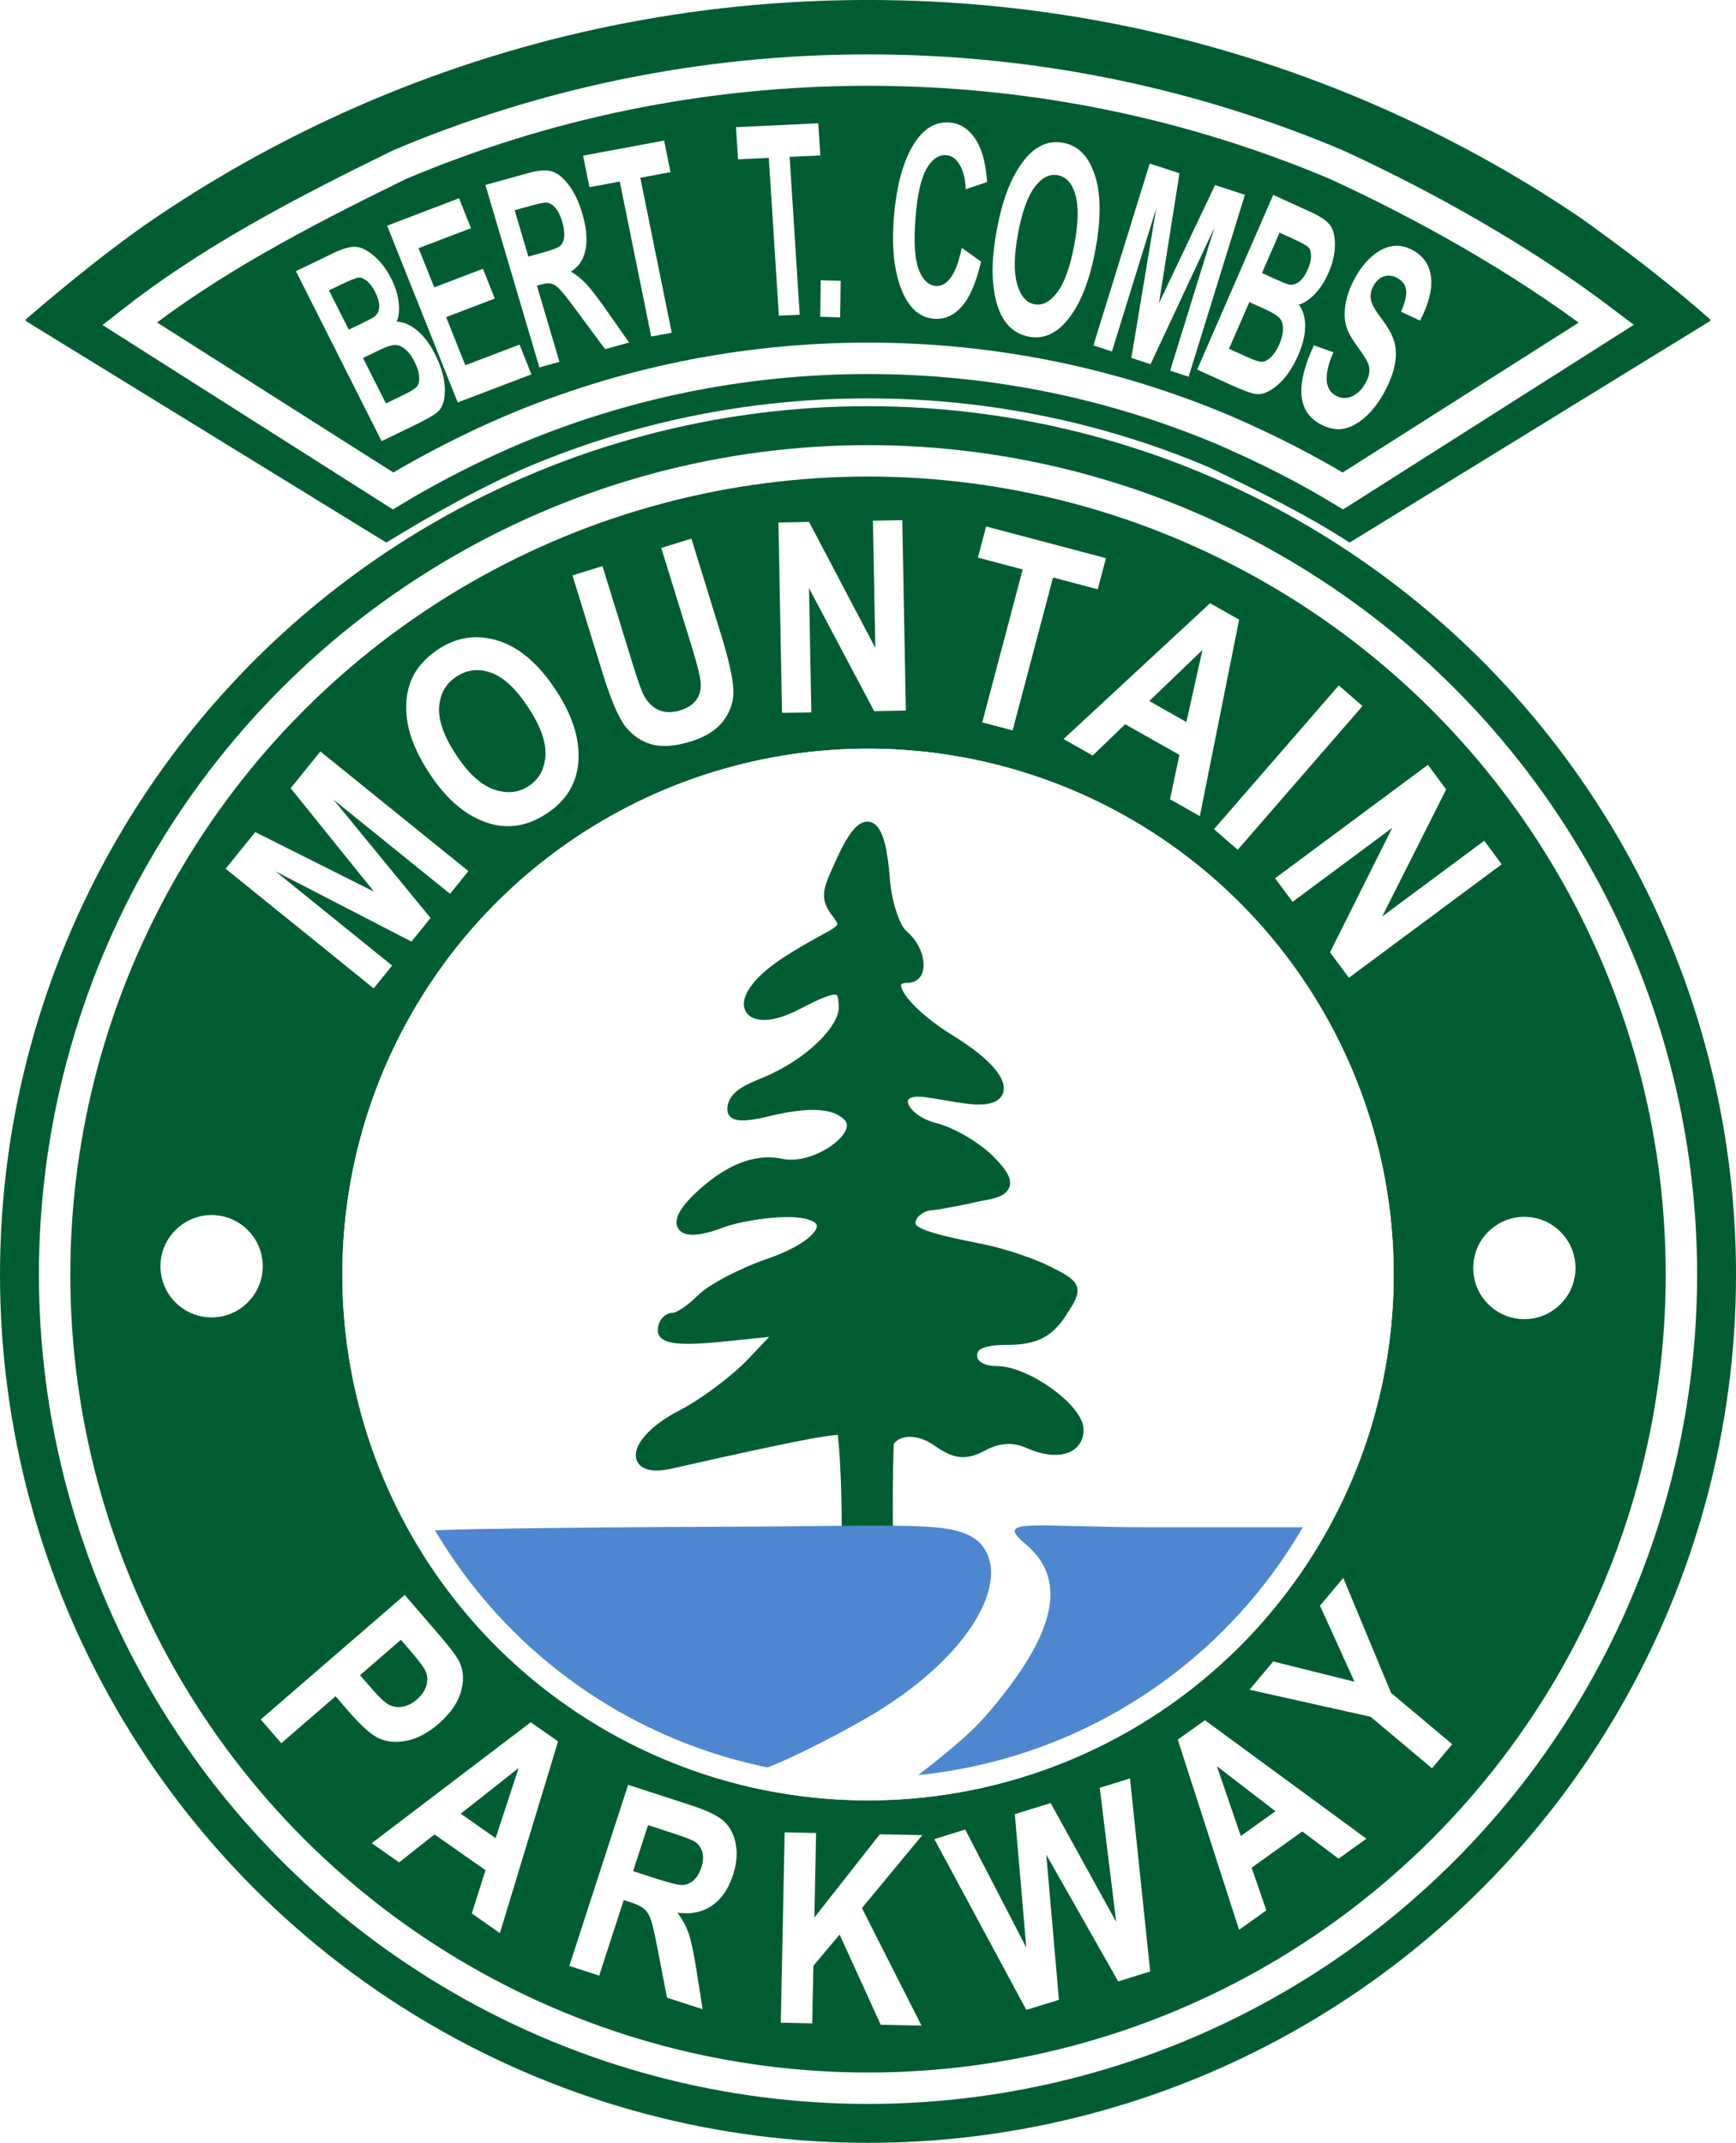 <?xml version="1.0" encoding="UTF-8" standalone="no"?>
<svg
   xmlns:dc="http://purl.org/dc/elements/1.1/"
   xmlns:cc="http://creativecommons.org/ns#"
   xmlns:rdf="http://www.w3.org/1999/02/22-rdf-syntax-ns#"
   xmlns:svg="http://www.w3.org/2000/svg"
   xmlns="http://www.w3.org/2000/svg"
   xmlns:sodipodi="http://sodipodi.sourceforge.net/DTD/sodipodi-0.dtd"
   xmlns:inkscape="http://www.inkscape.org/namespaces/inkscape"
   sodipodi:docname="Testas 2.svg"
   inkscape:version="1.0 (4035a4fb49, 2020-05-01)"
   id="svg8"
   version="1.1"
   viewBox="0 0 69.101 85.265"
   height="85.265mm"
   width="69.101mm">
  <defs
     id="defs2" />
  <sodipodi:namedview
     inkscape:window-maximized="1"
     inkscape:window-y="-8"
     inkscape:window-x="-8"
     inkscape:window-height="706"
     inkscape:window-width="1366"
     showgrid="false"
     inkscape:document-rotation="0"
     inkscape:current-layer="layer1"
     inkscape:document-units="mm"
     inkscape:cy="323.22979"
     inkscape:cx="326.72885"
     inkscape:zoom="0.5"
     inkscape:pageshadow="2"
     inkscape:pageopacity="0.0"
     borderopacity="1.0"
     bordercolor="#666666"
     pagecolor="#ffffff"
     id="base" />
  <g
     id="layer1"
     inkscape:groupmode="layer"
     inkscape:label="Layer 1"
     transform="translate(-19.386,-29.443)">
    <rect
       style="fill:#ffffff;fill-rule:evenodd;stroke-width:0.265"
       id="rect108"
       width="178.041"
       height="216.429"
       x="-42.371"
       y="0.109" />
    <g
       id="g6" />
    <g
       transform="translate(-222.09,-335.437)"
       id="g1708">
      <path
         sodipodi:nodetypes="csssccccscccc"
         d="m 247.699,373.582 c 2.695,-1.821 5.575,-3.389 8.606,-4.671 6.061,-2.564 12.726,-3.982 19.721,-3.982 6.995,0 13.66,1.418 19.721,3.982 3.031,1.282 5.911,2.85 8.606,4.671 1.956,1.4 3.579,2.647 5.154,4.037 l -14.311,8.792 c -1.642,-1.071 -3.551,-2.01 -5.581,-2.986 -4.177,-1.767 -8.769,-2.744 -13.59,-2.744 -4.82,0 -9.413,0.977 -13.59,2.744 -1.773,0.767 -3.773,1.87 -5.581,2.986 l -14.311,-8.792 c 1.692,-1.454 3.452,-2.876 5.154,-4.037 z"
         style="fill:#005d32;fill-opacity:1;stroke:#005d32;stroke-width:0.1;stroke-linejoin:round;stroke-miterlimit:4;stroke-dasharray:none;stroke-opacity:1"
         id="circle549" />
      <circle
         style="fill:#005d32;fill-opacity:1;stroke:#005d32;stroke-width:1.5;stroke-opacity:1"
         id="circle477"
         cx="276.027"
         cy="415.594"
         r="33.801" />
      <circle
         style="fill:none;fill-opacity:1;stroke:#ffffff;stroke-width:1.25;stroke-miterlimit:4;stroke-dasharray:none;stroke-opacity:1"
         id="circle479"
         cx="276.027"
         cy="415.594"
         r="32.377" />
      <path
         sodipodi:nodetypes="ccscc"
         d="m 293.785,425.783 c -0.911,1.571 -2.136,3.13 -3.284,4.285 -3.704,3.704 -8.822,5.996 -14.475,5.996 -5.653,0 -10.77,-2.291 -14.475,-5.996 -1.352,-1.404 -2.386,-2.753 -3.284,-4.285 z"
         style="fill:#4e87cf;fill-opacity:1;stroke:none;stroke-width:0.908;stroke-opacity:1"
         id="circle481" />
      <circle
         r="20.47"
         cy="415.594"
         cx="276.027"
         id="path475"
         style="fill:#ffffff;fill-opacity:1;stroke:#ffffff;stroke-width:0.908;stroke-opacity:1" />
      <path
         style="fill:#005d32;fill-opacity:1;stroke:#005d32;stroke-width:0.424;stroke-opacity:1"
         d="m 275.014,421.791 c -0.138,-0.138 -1.991,0.219 -6.824,1.314 -1.792,0.406 -1.498,-0.925 0.424,-1.913 0.874,-0.449 2.138,-1.395 2.809,-2.102 l 1.22,-1.285 -2.386,0.246 c -1.647,0.17 -2.386,0.097 -2.386,-0.237 0,-0.266 0.177,-0.483 0.393,-0.483 0.216,0 0.722,-0.334 1.123,-0.741 0.401,-0.408 1.606,-1.044 2.678,-1.413 2.473,-0.853 2.908,-2.082 0.737,-2.082 -0.817,0 -2.002,0.196 -2.632,0.436 -1.747,0.664 -2.163,0.047 -0.514,-1.335 1.104,-0.925 2.09,-1.179 2.909,-0.999 1.372,0.301 3.416,-1.153 2.678,-1.905 -0.532,-0.542 -1.559,-0.604 -3.241,-0.194 -0.755,0.184 -1.363,0.246 -1.363,-0.066 0,-0.596 0.723,-0.837 1.363,-1.11 1.675,-0.712 3.072,-2.053 3.072,-2.95 0,-0.939 -0.274,-0.957 -1.873,-0.123 -1.803,0.94 -2.654,0.116 -1.069,-1.218 0.725,-0.61 2.039,-1.292 2.435,-1.516 0.551,-0.311 0.558,-0.483 0.221,-0.909 -0.514,-0.65 -0.314,-0.96 0.188,-2.073 1.011,-2.239 1.546,-1.48 1.709,0.722 0.071,0.954 0.404,1.963 0.741,2.243 0.7,0.581 0.823,1.676 0.189,1.676 -1.116,0 -0.203,1.334 1.725,2.52 2.204,1.356 2.514,2.509 0.708,2.301 -0.559,-0.065 -1.331,-0.226 -1.797,-0.278 -1.367,-0.153 -0.988,1.086 0.447,1.458 0.712,0.184 1.722,0.791 2.244,1.347 0.775,0.805 0.756,1.163 -0.447,1.335 -0.768,0.178 -1.667,0.347 -1.996,0.375 -0.329,0.028 -0.674,0.273 -0.765,0.545 -0.171,0.51 0.312,0.717 2.847,1.22 0.816,0.162 2.008,0.563 2.65,0.891 1.127,0.576 1.143,0.632 0.481,1.644 -0.506,0.772 -1.062,1.047 -2.12,1.047 -0.992,0 -1.434,0.196 -1.434,0.635 0,0.386 0.394,0.635 1.002,0.635 1.161,0 3.235,1.491 3.235,2.326 0,0.779 -0.876,1.017 -1.959,0.532 -0.601,-0.269 -1.201,-0.242 -1.808,0.083 -0.719,0.385 -1.103,0.35 -1.842,-0.168 -0.807,-0.565 -1.642,-0.464 -1.944,0.043 -0.062,1.514 -0.034,3.886 -0.034,3.886 l -1.615,-0.026 c 0,0 0.028,-2.699 -0.178,-4.336 z"
         id="path486-8"
         sodipodi:nodetypes="cssscssssssssssssssssssssssssssccssssssssssssccccc" />
      <path
         style="fill:#4e87cf;fill-opacity:1;stroke-width:0.424"
         d="m 265.629,433.402 c -1.059,-0.608 -2.606,-1.857 -3.599,-2.541 -1.745,-1.2 -4.051,-4.755 -3.757,-5.049 0.079,-0.079 5.748,-0.159 11.304,-0.178 8.367,-0.028 9.812,-0.257 10.858,0.591 1.424,1.424 -0.309,4.633 -4.516,7.046 -1.285,0.737 -4.031,2.179 -4.955,2.236 -0.924,0.057 -3.995,-1.337 -5.335,-2.106 z m 15.018,-0.174 c 3.095,-3.537 3.225,-5.582 1.649,-6.911 -1.267,-1.068 0.218,-0.666 5.086,-0.666 h 6.413 l -0.879,1.763 c -1.802,3.615 -7.599,7.654 -11.141,8.113 l -4.559,0.59 c 0,0 2.445,-1.764 3.43,-2.889 z"
         id="path494-5"
         sodipodi:nodetypes="sssscsssssscsscs" />
      <path
         sodipodi:nodetypes="csccccscccc"
         d="m 294.681,371.435 c -5.734,-2.425 -12.038,-3.766 -18.655,-3.766 -6.617,0 -12.921,1.341 -18.655,3.766 -4.067,1.989 -7.568,3.836 -10.735,6.323 l 10.487,6.658 c 1.521,-0.922 3.216,-1.776 4.713,-2.413 4.362,-1.845 9.157,-2.865 14.19,-2.865 5.034,0 9.829,1.02 14.19,2.865 1.727,0.751 3.231,1.514 4.713,2.413 l 10.487,-6.658 c -3.471,-2.645 -7.413,-4.796 -10.735,-6.323 z"
         style="fill:none;fill-opacity:1;stroke:#ffffff;stroke-width:1.25;stroke-linejoin:miter;stroke-miterlimit:4;stroke-dasharray:none;stroke-opacity:1"
         id="circle1382" />
      <g
         inkscape:transform-center-y="26.056015"
         inkscape:transform-center-x="0.53291472"
         style="font-style:normal;font-variant:normal;font-weight:bold;font-stretch:condensed;font-size:10.583px;line-height:1.25;font-family:'Arial Narrow';-inkscape-font-specification:'Arial Narrow, Bold Condensed';font-variant-ligatures:normal;font-variant-caps:normal;font-variant-numeric:normal;font-variant-east-asian:normal;fill:#ffffff;fill-opacity:1;stroke:none;stroke-width:0.265"
         id="text1391"
         transform="rotate(1.172)">
        <path
           id="path1567"
           style="font-style:normal;font-variant:normal;font-weight:bold;font-stretch:condensed;font-size:10.583px;font-family:'Arial Narrow';-inkscape-font-specification:'Arial Narrow, Bold Condensed';font-variant-ligatures:normal;font-variant-caps:normal;font-variant-numeric:normal;font-variant-east-asian:normal;fill:#ffffff;stroke-width:0.265"
           d="m 281.607,439.696 v -7.576 h 1.251 v 3.364 l 2.537,-3.364 h 1.69 l -2.341,2.951 2.465,4.625 h -1.623 l -1.71,-3.555 -1.018,1.266 v 2.289 z" />
      </g>
      <g
         inkscape:transform-center-y="17.043306"
         inkscape:transform-center-x="19.716118"
         style="font-style:normal;font-variant:normal;font-weight:bold;font-stretch:condensed;font-size:10.583px;line-height:1.25;font-family:'Arial Narrow';-inkscape-font-specification:'Arial Narrow, Bold Condensed';font-variant-ligatures:normal;font-variant-caps:normal;font-variant-numeric:normal;font-variant-east-asian:normal;fill:#ffffff;fill-opacity:1;stroke:none;stroke-width:0.265"
         id="text1423"
         transform="rotate(49.159)">
        <path
           id="path1570"
           style="font-style:normal;font-variant:normal;font-weight:bold;font-stretch:condensed;font-size:10.583px;font-family:'Arial Narrow';-inkscape-font-specification:'Arial Narrow, Bold Condensed';font-variant-ligatures:normal;font-variant-caps:normal;font-variant-numeric:normal;font-variant-east-asian:normal;fill:#ffffff;stroke-width:0.265"
           d="m 492.505,92.826 v -7.576 h 2.015 q 1.127,0 1.473,0.109 0.553,0.176 0.909,0.749 0.362,0.574 0.362,1.478 0,0.822 -0.31,1.38 -0.31,0.553 -0.775,0.78 -0.465,0.222 -1.602,0.222 h -0.822 v 2.858 z m 1.251,-6.294 v 2.15 h 0.692 q 0.698,0 0.946,-0.098 0.253,-0.098 0.413,-0.351 0.16,-0.258 0.16,-0.63 0,-0.377 -0.165,-0.636 -0.165,-0.258 -0.408,-0.346 -0.243,-0.088 -1.028,-0.088 z" />
      </g>
      <g
         inkscape:transform-center-y="21.333162"
         inkscape:transform-center-x="14.969831"
         style="font-style:normal;font-variant:normal;font-weight:bold;font-stretch:condensed;font-size:10.583px;line-height:1.25;font-family:'Arial Narrow';-inkscape-font-specification:'Arial Narrow, Bold Condensed';font-variant-ligatures:normal;font-variant-caps:normal;font-variant-numeric:normal;font-variant-east-asian:normal;fill:#ffffff;fill-opacity:1;stroke:none;stroke-width:0.265"
         id="text1431"
         transform="rotate(35.058)">
        <path
           id="path1573"
           style="font-style:normal;font-variant:normal;font-weight:bold;font-stretch:condensed;font-size:10.583px;font-family:'Arial Narrow';-inkscape-font-specification:'Arial Narrow, Bold Condensed';font-variant-ligatures:normal;font-variant-caps:normal;font-variant-numeric:normal;font-variant-east-asian:normal;fill:#ffffff;stroke-width:0.265"
           d="m 467.725,211.511 h -1.364 l -0.543,-1.721 h -2.48 l -0.512,1.721 h -1.333 l 2.418,-7.576 h 1.328 z m -2.31,-2.997 -0.853,-2.811 -0.842,2.811 z" />
      </g>
      <g
         inkscape:transform-center-y="21.199083"
         inkscape:transform-center-x="-15.159081"
         style="font-style:normal;font-variant:normal;font-weight:bold;font-stretch:condensed;font-size:10.583px;line-height:1.25;font-family:'Arial Narrow';-inkscape-font-specification:'Arial Narrow, Bold Condensed';font-variant-ligatures:normal;font-variant-caps:normal;font-variant-numeric:normal;font-variant-east-asian:normal;fill:#ffffff;fill-opacity:1;stroke:none;stroke-width:0.265"
         id="text1435"
         transform="rotate(-35.568)">
        <path
           id="path1576"
           style="font-style:normal;font-variant:normal;font-weight:bold;font-stretch:condensed;font-size:10.583px;font-family:'Arial Narrow';-inkscape-font-specification:'Arial Narrow, Bold Condensed';font-variant-ligatures:normal;font-variant-caps:normal;font-variant-numeric:normal;font-variant-east-asian:normal;fill:#ffffff;stroke-width:0.265"
           d="m -14.131,528.412 h -1.364 l -0.543,-1.721 h -2.48 l -0.512,1.721 h -1.333 l 2.418,-7.576 h 1.328 z m -2.31,-2.997 -0.853,-2.811 -0.842,2.811 z" />
      </g>
      <g
         inkscape:transform-center-y="24.786333"
         inkscape:transform-center-x="8.0521235"
         style="font-style:normal;font-variant:normal;font-weight:bold;font-stretch:condensed;font-size:10.583px;line-height:1.25;font-family:'Arial Narrow';-inkscape-font-specification:'Arial Narrow, Bold Condensed';font-variant-ligatures:normal;font-variant-caps:normal;font-variant-numeric:normal;font-variant-east-asian:normal;fill:#ffffff;fill-opacity:1;stroke:none;stroke-width:0.265"
         id="text1439"
         transform="rotate(17.997)">
        <path
           id="path1579"
           style="font-style:normal;font-variant:normal;font-weight:bold;font-stretch:condensed;font-size:10.583px;font-family:'Arial Narrow';-inkscape-font-specification:'Arial Narrow, Bold Condensed';font-variant-ligatures:normal;font-variant-caps:normal;font-variant-numeric:normal;font-variant-east-asian:normal;fill:#ffffff;stroke-width:0.265"
           d="m 388.118,339.814 v -7.576 h 2.641 q 1.013,0 1.447,0.207 0.434,0.202 0.713,0.708 0.279,0.501 0.279,1.204 0,0.889 -0.429,1.431 -0.424,0.543 -1.209,0.682 0.403,0.289 0.667,0.636 0.264,0.341 0.718,1.23 l 0.754,1.478 h -1.493 l -0.91,-1.648 q -0.491,-0.894 -0.667,-1.116 -0.176,-0.227 -0.372,-0.31 -0.196,-0.088 -0.63,-0.088 h -0.258 v 3.163 z m 1.251,-4.372 h 0.93 q 0.853,0 1.085,-0.072 0.233,-0.077 0.377,-0.305 0.145,-0.227 0.145,-0.605 0,-0.362 -0.145,-0.579 -0.145,-0.222 -0.393,-0.305 -0.176,-0.057 -1.018,-0.057 h -0.982 z" />
      </g>
      <g
         inkscape:transform-center-y="16.74789"
         inkscape:transform-center-x="-19.96768"
         style="font-style:normal;font-variant:normal;font-weight:bold;font-stretch:condensed;font-size:10.583px;line-height:1.25;font-family:'Arial Narrow';-inkscape-font-specification:'Arial Narrow, Bold Condensed';font-variant-ligatures:normal;font-variant-caps:normal;font-variant-numeric:normal;font-variant-east-asian:normal;fill:#ffffff;fill-opacity:1;stroke:none;stroke-width:0.265"
         id="text1443"
         transform="rotate(-50.012)">
        <path
           id="path1582"
           style="font-style:normal;font-variant:normal;font-weight:bold;font-stretch:condensed;font-size:10.583px;font-family:'Arial Narrow';-inkscape-font-specification:'Arial Narrow, Bold Condensed';font-variant-ligatures:normal;font-variant-caps:normal;font-variant-numeric:normal;font-variant-east-asian:normal;fill:#ffffff;stroke-width:0.265"
           d="m -141.663,508.384 v -3.188 l -2.274,-4.387 h 1.468 l 1.462,2.997 1.437,-2.997 h 1.442 l -2.284,4.398 v 3.178 z" />
      </g>
      <g
         inkscape:transform-center-y="24.890796"
         inkscape:transform-center-x="-7.7232094"
         style="font-style:normal;font-variant:normal;font-weight:bold;font-stretch:condensed;font-size:10.583px;line-height:1.25;font-family:'Arial Narrow';-inkscape-font-specification:'Arial Narrow, Bold Condensed';font-variant-ligatures:normal;font-variant-caps:normal;font-variant-numeric:normal;font-variant-east-asian:normal;fill:#ffffff;fill-opacity:1;stroke:none;stroke-width:0.265"
         id="text1447"
         transform="rotate(-17.238)">
        <path
           id="path1585"
           style="font-style:normal;font-variant:normal;font-weight:bold;font-stretch:condensed;font-size:10.583px;font-family:'Arial Narrow';-inkscape-font-specification:'Arial Narrow, Bold Condensed';font-variant-ligatures:normal;font-variant-caps:normal;font-variant-numeric:normal;font-variant-east-asian:normal;fill:#ffffff;stroke-width:0.265"
           d="m 137.818,508.539 -1.483,-7.576 h 1.287 l 0.93,5.204 1.137,-5.204 h 1.493 l 1.09,5.292 0.956,-5.292 h 1.261 l -1.509,7.576 h -1.333 l -1.24,-5.664 -1.23,5.664 z" />
      </g>
      <g
         inkscape:transform-center-y="-26.178923"
         inkscape:transform-center-x="1.0306199"
         style="font-style:normal;font-variant:normal;font-weight:bold;font-stretch:condensed;font-size:10.583px;line-height:1.25;font-family:'Arial Narrow';-inkscape-font-specification:'Arial Narrow, Bold Condensed';font-variant-ligatures:normal;font-variant-caps:normal;font-variant-numeric:normal;font-variant-east-asian:normal;fill:#ffffff;fill-opacity:1;stroke:none;stroke-width:0.265"
         id="text1391-0"
         transform="rotate(-1.075)">
        <path
           id="path1588"
           style="font-style:normal;font-variant:normal;font-weight:bold;font-stretch:condensed;font-size:10.583px;font-family:'Arial Narrow';-inkscape-font-specification:'Arial Narrow, Bold Condensed';font-variant-ligatures:normal;font-variant-caps:normal;font-variant-numeric:normal;font-variant-east-asian:normal;fill:#ffffff;stroke-width:0.265"
           d="M 265.178,398.291 V 390.715 h 1.22 l 2.542,5.059 V 390.715 h 1.168 v 7.576 h -1.261 l -2.501,-4.94 v 4.94 z" />
      </g>
      <g
         inkscape:transform-center-y="-16.042694"
         inkscape:transform-center-x="-20.713027"
         style="font-style:normal;font-variant:normal;font-weight:bold;font-stretch:condensed;font-size:10.583px;line-height:1.25;font-family:'Arial Narrow';-inkscape-font-specification:'Arial Narrow, Bold Condensed';font-variant-ligatures:normal;font-variant-caps:normal;font-variant-numeric:normal;font-variant-east-asian:normal;fill:#ffffff;fill-opacity:1;stroke:none;stroke-width:0.265"
         id="text1469"
         transform="rotate(53.421)">
        <path
           id="path1591"
           style="font-style:normal;font-variant:normal;font-weight:bold;font-stretch:condensed;font-size:10.583px;font-family:'Arial Narrow';-inkscape-font-specification:'Arial Narrow, Bold Condensed';font-variant-ligatures:normal;font-variant-caps:normal;font-variant-numeric:normal;font-variant-east-asian:normal;fill:#ffffff;stroke-width:0.265"
           d="m 495.224,3.598 v -7.576 h 1.22 l 2.542,5.059 v -5.059 h 1.168 v 7.576 h -1.261 l -2.501,-4.94 v 4.94 z" />
      </g>
      <g
         inkscape:transform-center-y="-16.040887"
         inkscape:transform-center-x="20.714426"
         style="font-style:normal;font-variant:normal;font-weight:bold;font-stretch:condensed;font-size:10.583px;line-height:1.25;font-family:'Arial Narrow';-inkscape-font-specification:'Arial Narrow, Bold Condensed';font-variant-ligatures:normal;font-variant-caps:normal;font-variant-numeric:normal;font-variant-east-asian:normal;fill:#ffffff;fill-opacity:1;stroke:none;stroke-width:0.265"
         id="text1473"
         transform="rotate(-51.067)">
        <path
           id="path1594"
           style="font-style:normal;font-variant:normal;font-weight:bold;font-stretch:condensed;font-size:10.583px;font-family:'Arial Narrow';-inkscape-font-specification:'Arial Narrow, Bold Condensed';font-variant-ligatures:normal;font-variant-caps:normal;font-variant-numeric:normal;font-variant-east-asian:normal;fill:#ffffff;stroke-width:0.265"
           d="m -153.333,453.419 v -7.576 h 1.876 l 1.127,5.168 1.116,-5.168 h 1.881 v 7.576 h -1.163 v -5.963 l -1.235,5.963 h -1.209 l -1.225,-5.963 v 5.963 z" />
      </g>
      <g
         inkscape:transform-center-y="-21.547919"
         inkscape:transform-center-x="14.902531"
         style="font-style:normal;font-variant:normal;font-weight:bold;font-stretch:condensed;font-size:10.583px;line-height:1.25;font-family:'Arial Narrow';-inkscape-font-specification:'Arial Narrow, Bold Condensed';font-variant-ligatures:normal;font-variant-caps:normal;font-variant-numeric:normal;font-variant-east-asian:normal;fill:#ffffff;fill-opacity:1;stroke:none;stroke-width:0.265"
         id="text1481"
         transform="rotate(-33.488)">
        <path
           id="path1597"
           style="font-style:normal;font-variant:normal;font-weight:bold;font-stretch:condensed;font-size:10.583px;font-family:'Arial Narrow';-inkscape-font-specification:'Arial Narrow, Bold Condensed';font-variant-ligatures:normal;font-variant-caps:normal;font-variant-numeric:normal;font-variant-east-asian:normal;fill:#ffffff;stroke-width:0.265"
           d="m -2.659,472.682 q 0,-1.354 0.398,-2.227 0.403,-0.878 1.049,-1.307 0.646,-0.429 1.566,-0.429 1.333,0 2.17,1.018 0.842,1.018 0.842,2.899 0,1.902 -0.889,2.971 -0.78,0.946 -2.119,0.946 -1.349,0 -2.129,-0.935 -0.889,-1.07 -0.889,-2.935 z m 1.292,-0.052 q 0,1.307 0.496,1.964 0.496,0.651 1.23,0.651 0.739,0 1.225,-0.646 0.486,-0.651 0.486,-1.995 0,-1.318 -0.475,-1.948 -0.47,-0.63 -1.235,-0.63 -0.765,0 -1.245,0.636 -0.481,0.636 -0.481,1.969 z" />
      </g>
      <g
         inkscape:transform-center-y="-24.868431"
         inkscape:transform-center-x="8.243755"
         style="font-style:normal;font-variant:normal;font-weight:bold;font-stretch:condensed;font-size:10.583px;line-height:1.25;font-family:'Arial Narrow';-inkscape-font-specification:'Arial Narrow, Bold Condensed';font-variant-ligatures:normal;font-variant-caps:normal;font-variant-numeric:normal;font-variant-east-asian:normal;fill:#ffffff;fill-opacity:1;stroke:none;stroke-width:0.265"
         id="text1485"
         transform="rotate(-17.16)">
        <path
           id="path1600"
           style="font-style:normal;font-variant:normal;font-weight:bold;font-stretch:condensed;font-size:10.583px;font-family:'Arial Narrow';-inkscape-font-specification:'Arial Narrow, Bold Condensed';font-variant-ligatures:normal;font-variant-caps:normal;font-variant-numeric:normal;font-variant-east-asian:normal;fill:#ffffff;stroke-width:0.265"
           d="m 138.089,448.48 h 1.251 v 4.103 q 0,0.956 0.046,1.245 0.083,0.501 0.393,0.775 0.315,0.274 0.827,0.274 0.434,0 0.708,-0.191 0.274,-0.196 0.372,-0.537 0.103,-0.346 0.103,-1.478 v -4.191 h 1.256 v 3.979 q 0,1.524 -0.165,2.207 -0.16,0.677 -0.734,1.101 -0.568,0.419 -1.504,0.419 -0.972,0 -1.519,-0.346 -0.543,-0.351 -0.791,-0.982 -0.243,-0.636 -0.243,-2.336 z" />
      </g>
      <g
         inkscape:transform-center-y="-20.130743"
         inkscape:transform-center-x="-16.767553"
         style="font-style:normal;font-variant:normal;font-weight:bold;font-stretch:condensed;font-size:10.583px;line-height:1.25;font-family:'Arial Narrow';-inkscape-font-specification:'Arial Narrow, Bold Condensed';font-variant-ligatures:normal;font-variant-caps:normal;font-variant-numeric:normal;font-variant-east-asian:normal;fill:#ffffff;fill-opacity:1;stroke:none;stroke-width:0.265"
         id="text1489"
         transform="rotate(40.972)">
        <path
           id="path1603"
           style="font-style:normal;font-variant:normal;font-weight:bold;font-stretch:condensed;font-size:10.583px;font-family:'Arial Narrow';-inkscape-font-specification:'Arial Narrow, Bold Condensed';font-variant-ligatures:normal;font-variant-caps:normal;font-variant-numeric:normal;font-variant-east-asian:normal;fill:#ffffff;stroke-width:0.265"
           d="m 479.688,110.389 v -7.576 h 1.251 v 7.576 z" />
      </g>
      <g
         inkscape:transform-center-y="-23.068127"
         inkscape:transform-center-x="-12.420122"
         style="font-style:normal;font-variant:normal;font-weight:bold;font-stretch:condensed;font-size:10.583px;line-height:1.25;font-family:'Arial Narrow';-inkscape-font-specification:'Arial Narrow, Bold Condensed';font-variant-ligatures:normal;font-variant-caps:normal;font-variant-numeric:normal;font-variant-east-asian:normal;fill:#ffffff;fill-opacity:1;stroke:none;stroke-width:0.265"
         id="text1493"
         transform="rotate(29.478)">
        <path
           id="path1606"
           style="font-style:normal;font-variant:normal;font-weight:bold;font-stretch:condensed;font-size:10.583px;font-family:'Arial Narrow';-inkscape-font-specification:'Arial Narrow, Bold Condensed';font-variant-ligatures:normal;font-variant-caps:normal;font-variant-numeric:normal;font-variant-east-asian:normal;fill:#ffffff;stroke-width:0.265"
           d="m 447.326,203.585 h -1.364 l -0.543,-1.721 h -2.48 l -0.512,1.721 h -1.333 l 2.418,-7.576 h 1.328 z m -2.31,-2.997 -0.853,-2.811 -0.842,2.811 z" />
      </g>
      <g
         inkscape:transform-center-y="-25.460442"
         inkscape:transform-center-x="-6.1776283"
         style="font-style:normal;font-variant:normal;font-weight:bold;font-stretch:condensed;font-size:10.583px;line-height:1.25;font-family:'Arial Narrow';-inkscape-font-specification:'Arial Narrow, Bold Condensed';font-variant-ligatures:normal;font-variant-caps:normal;font-variant-numeric:normal;font-variant-east-asian:normal;fill:#ffffff;fill-opacity:1;stroke:none;stroke-width:0.265"
         id="text1497"
         transform="rotate(14.818)">
        <path
           id="path1609"
           style="font-style:normal;font-variant:normal;font-weight:bold;font-stretch:condensed;font-size:10.583px;font-family:'Arial Narrow';-inkscape-font-specification:'Arial Narrow, Bold Condensed';font-variant-ligatures:normal;font-variant-caps:normal;font-variant-numeric:normal;font-variant-east-asian:normal;fill:#ffffff;stroke-width:0.265"
           d="m 371.912,308.776 v -6.294 h -1.845 v -1.282 h 4.935 v 1.282 h -1.84 v 6.294 z" />
      </g>
      <g
         inkscape:transform-center-y="-41.875767"
         inkscape:transform-center-x="0.0024956465"
         style="font-style:normal;font-variant:normal;font-weight:bold;font-stretch:condensed;font-size:8.626px;line-height:1.25;font-family:'Arial Narrow';-inkscape-font-specification:'Arial Narrow, Bold Condensed';font-variant-ligatures:normal;font-variant-caps:normal;font-variant-numeric:normal;font-variant-east-asian:normal;fill:#ffffff;fill-opacity:1;stroke:none;stroke-width:0.216"
         id="text1391-0-2"
         transform="matrix(0.815,0.025,-0.017,1.227,0,0)">
        <path
           id="path1612"
           style="font-style:normal;font-variant:normal;font-weight:bold;font-stretch:condensed;font-size:8.626px;font-family:'Arial Narrow';-inkscape-font-specification:'Arial Narrow, Bold Condensed';font-variant-ligatures:normal;font-variant-caps:normal;font-variant-numeric:normal;font-variant-east-asian:normal;fill:#ffffff;stroke-width:0.216"
           d="m 342.622,300.667 v -1.184 h 0.973 v 1.184 z" />
      </g>
      <g
         inkscape:transform-center-y="-37.13161"
         inkscape:transform-center-x="19.360349"
         style="font-style:normal;font-variant:normal;font-weight:bold;font-stretch:condensed;font-size:8.626px;line-height:1.25;font-family:'Arial Narrow';-inkscape-font-specification:'Arial Narrow, Bold Condensed';font-variant-ligatures:normal;font-variant-caps:normal;font-variant-numeric:normal;font-variant-east-asian:normal;fill:#ffffff;fill-opacity:1;stroke:none;stroke-width:0.216"
         id="text1523"
         transform="matrix(0.734,-0.354,0.552,1.095,0,0)">
        <path
           id="path1615"
           style="font-style:normal;font-variant:normal;font-weight:bold;font-stretch:condensed;font-size:8.626px;font-family:'Arial Narrow';-inkscape-font-specification:'Arial Narrow, Bold Condensed';font-variant-ligatures:normal;font-variant-caps:normal;font-variant-numeric:normal;font-variant-east-asian:normal;fill:#ffffff;stroke-width:0.216"
           d="m 70.005,365.709 h 2.026 q 0.83,0 1.167,0.152 0.337,0.152 0.569,0.535 0.232,0.383 0.232,0.868 0,0.446 -0.198,0.809 -0.198,0.358 -0.514,0.531 0.451,0.16 0.703,0.548 0.257,0.388 0.257,0.944 0,0.674 -0.324,1.141 -0.324,0.463 -0.767,0.573 -0.307,0.076 -1.428,0.076 h -1.723 z m 1.019,1.028 v 1.428 h 0.674 q 0.607,0 0.75,-0.021 0.261,-0.042 0.409,-0.219 0.147,-0.181 0.147,-0.489 0,-0.274 -0.122,-0.442 -0.118,-0.173 -0.291,-0.215 -0.168,-0.042 -0.977,-0.042 z m 0,2.456 v 1.651 h 0.948 q 0.623,0 0.8,-0.063 0.177,-0.067 0.295,-0.257 0.122,-0.194 0.122,-0.489 0,-0.303 -0.131,-0.497 -0.126,-0.198 -0.341,-0.27 -0.211,-0.076 -0.868,-0.076 z" />
      </g>
      <g
         inkscape:transform-center-y="-38.618819"
         inkscape:transform-center-x="-16.191551"
         style="font-style:normal;font-variant:normal;font-weight:bold;font-stretch:condensed;font-size:8.626px;line-height:1.25;font-family:'Arial Narrow';-inkscape-font-specification:'Arial Narrow, Bold Condensed';font-variant-ligatures:normal;font-variant-caps:normal;font-variant-numeric:normal;font-variant-east-asian:normal;fill:#ffffff;fill-opacity:1;stroke:none;stroke-width:0.216"
         id="text1527"
         transform="matrix(0.742,0.338,-0.49,1.125,0,0)">
        <path
           id="path1618"
           style="font-style:normal;font-variant:normal;font-weight:bold;font-stretch:condensed;font-size:8.626px;font-family:'Arial Narrow';-inkscape-font-specification:'Arial Narrow, Bold Condensed';font-variant-ligatures:normal;font-variant-caps:normal;font-variant-numeric:normal;font-variant-east-asian:normal;fill:#ffffff;stroke-width:0.216"
           d="m 511.078,177.681 h 2.026 q 0.83,0 1.167,0.152 0.337,0.152 0.569,0.535 0.232,0.383 0.232,0.868 0,0.446 -0.198,0.809 -0.198,0.358 -0.514,0.531 0.451,0.16 0.703,0.548 0.257,0.388 0.257,0.944 0,0.674 -0.324,1.141 -0.324,0.463 -0.767,0.573 -0.307,0.076 -1.428,0.076 h -1.723 z m 1.019,1.028 v 1.428 h 0.674 q 0.607,0 0.75,-0.021 0.261,-0.042 0.409,-0.219 0.147,-0.181 0.147,-0.489 0,-0.274 -0.122,-0.442 -0.118,-0.173 -0.291,-0.215 -0.168,-0.042 -0.977,-0.042 z m 0,2.456 v 1.651 h 0.948 q 0.623,0 0.8,-0.063 0.177,-0.067 0.295,-0.257 0.122,-0.194 0.122,-0.489 0,-0.303 -0.131,-0.497 -0.126,-0.198 -0.341,-0.27 -0.211,-0.076 -0.868,-0.076 z" />
      </g>
      <g
         inkscape:transform-center-y="-37.014755"
         inkscape:transform-center-x="-19.582839"
         style="font-style:normal;font-variant:normal;font-weight:bold;font-stretch:condensed;font-size:8.626px;line-height:1.25;font-family:'Arial Narrow';-inkscape-font-specification:'Arial Narrow, Bold Condensed';font-variant-ligatures:normal;font-variant-caps:normal;font-variant-numeric:normal;font-variant-east-asian:normal;fill:#ffffff;fill-opacity:1;stroke:none;stroke-width:0.216"
         id="text1531"
         transform="matrix(0.709,0.403,-0.588,1.076,0,0)">
        <path
           id="path1621"
           style="font-style:normal;font-variant:normal;font-weight:bold;font-stretch:condensed;font-size:8.626px;font-family:'Arial Narrow';-inkscape-font-specification:'Arial Narrow, Bold Condensed';font-variant-ligatures:normal;font-variant-caps:normal;font-variant-numeric:normal;font-variant-east-asian:normal;fill:#ffffff;stroke-width:0.216"
           d="m 538.811,150.074 0.998,-0.118 q 0.168,1.184 1.104,1.184 0.463,0 0.729,-0.24 0.265,-0.244 0.265,-0.602 0,-0.211 -0.093,-0.358 -0.093,-0.147 -0.282,-0.24 -0.19,-0.097 -0.918,-0.32 -0.653,-0.198 -0.956,-0.43 -0.303,-0.232 -0.484,-0.607 -0.177,-0.379 -0.177,-0.813 0,-0.505 0.227,-0.91 0.232,-0.404 0.636,-0.611 0.404,-0.206 0.998,-0.206 0.893,0 1.394,0.484 0.501,0.484 0.531,1.386 l -1.024,0.055 q -0.067,-0.497 -0.291,-0.695 -0.223,-0.198 -0.636,-0.198 -0.413,0 -0.636,0.173 -0.223,0.173 -0.223,0.43 0,0.253 0.202,0.425 0.202,0.173 0.931,0.379 0.771,0.223 1.112,0.472 0.345,0.244 0.527,0.636 0.181,0.388 0.181,0.944 0,0.805 -0.497,1.352 -0.493,0.548 -1.546,0.548 -1.862,0 -2.072,-2.119 z" />
      </g>
      <g
         inkscape:transform-center-y="-40.166457"
         inkscape:transform-center-x="-11.84208"
         style="font-style:normal;font-variant:normal;font-weight:bold;font-stretch:condensed;font-size:8.626px;line-height:1.25;font-family:'Arial Narrow';-inkscape-font-specification:'Arial Narrow, Bold Condensed';font-variant-ligatures:normal;font-variant-caps:normal;font-variant-numeric:normal;font-variant-east-asian:normal;fill:#ffffff;fill-opacity:1;stroke:none;stroke-width:0.216"
         id="text1535"
         transform="matrix(0.775,0.255,-0.363,1.172,0,0)">
        <path
           id="path1624"
           style="font-style:normal;font-variant:normal;font-weight:bold;font-stretch:condensed;font-size:8.626px;font-family:'Arial Narrow';-inkscape-font-specification:'Arial Narrow, Bold Condensed';font-variant-ligatures:normal;font-variant-caps:normal;font-variant-numeric:normal;font-variant-east-asian:normal;fill:#ffffff;stroke-width:0.216"
           d="m 471.051,220.568 v -6.175 h 1.529 l 0.918,4.212 0.91,-4.212 h 1.533 v 6.175 h -0.948 v -4.861 l -1.007,4.861 h -0.986 l -0.998,-4.861 v 4.861 z" />
      </g>
      <g
         inkscape:transform-center-y="-41.272686"
         inkscape:transform-center-x="-7.0813964"
         style="font-style:normal;font-variant:normal;font-weight:bold;font-stretch:condensed;font-size:8.626px;line-height:1.25;font-family:'Arial Narrow';-inkscape-font-specification:'Arial Narrow, Bold Condensed';font-variant-ligatures:normal;font-variant-caps:normal;font-variant-numeric:normal;font-variant-east-asian:normal;fill:#ffffff;fill-opacity:1;stroke:none;stroke-width:0.216"
         id="text1539"
         transform="matrix(0.799,0.163,-0.224,1.206,0,0)">
        <path
           id="path1627"
           style="font-style:normal;font-variant:normal;font-weight:bold;font-stretch:condensed;font-size:8.626px;font-family:'Arial Narrow';-inkscape-font-specification:'Arial Narrow, Bold Condensed';font-variant-ligatures:normal;font-variant-caps:normal;font-variant-numeric:normal;font-variant-east-asian:normal;fill:#ffffff;stroke-width:0.216"
           d="m 422.808,253.024 q 0,-1.104 0.324,-1.815 0.329,-0.716 0.855,-1.066 0.527,-0.35 1.276,-0.35 1.087,0 1.769,0.83 0.687,0.83 0.687,2.363 0,1.55 -0.724,2.422 -0.636,0.771 -1.727,0.771 -1.099,0 -1.735,-0.762 -0.724,-0.872 -0.724,-2.392 z m 1.053,-0.042 q 0,1.066 0.404,1.601 0.404,0.531 1.002,0.531 0.602,0 0.998,-0.527 0.396,-0.531 0.396,-1.626 0,-1.074 -0.388,-1.588 -0.383,-0.514 -1.007,-0.514 -0.623,0 -1.015,0.518 -0.392,0.518 -0.392,1.605 z" />
      </g>
      <g
         inkscape:transform-center-y="-41.786209"
         inkscape:transform-center-x="-2.7370856"
         style="font-style:normal;font-variant:normal;font-weight:bold;font-stretch:condensed;font-size:8.626px;line-height:1.25;font-family:'Arial Narrow';-inkscape-font-specification:'Arial Narrow, Bold Condensed';font-variant-ligatures:normal;font-variant-caps:normal;font-variant-numeric:normal;font-variant-east-asian:normal;fill:#ffffff;fill-opacity:1;stroke:none;stroke-width:0.216"
         id="text1543"
         transform="matrix(0.812,0.078,-0.097,1.223,0,0)">
        <path
           id="path1630"
           style="font-style:normal;font-variant:normal;font-weight:bold;font-stretch:condensed;font-size:8.626px;font-family:'Arial Narrow';-inkscape-font-specification:'Arial Narrow, Bold Condensed';font-variant-ligatures:normal;font-variant-caps:normal;font-variant-numeric:normal;font-variant-east-asian:normal;fill:#ffffff;stroke-width:0.216"
           d="m 378.254,282.289 0.99,0.383 q -0.232,1.036 -0.771,1.516 -0.539,0.476 -1.327,0.476 -0.99,0 -1.605,-0.762 -0.708,-0.88 -0.708,-2.376 0,-1.58 0.712,-2.472 0.619,-0.775 1.664,-0.775 0.851,0 1.424,0.581 0.409,0.413 0.598,1.226 l -1.011,0.295 q -0.097,-0.501 -0.388,-0.767 -0.286,-0.27 -0.678,-0.27 -0.56,0 -0.914,0.489 -0.354,0.489 -0.354,1.613 0,1.167 0.345,1.66 0.345,0.493 0.897,0.493 0.404,0 0.699,-0.312 0.295,-0.316 0.425,-0.998 z" />
      </g>
      <g
         inkscape:transform-center-y="-38.666282"
         inkscape:transform-center-x="16.077888"
         style="font-style:normal;font-variant:normal;font-weight:bold;font-stretch:condensed;font-size:8.626px;line-height:1.25;font-family:'Arial Narrow';-inkscape-font-specification:'Arial Narrow, Bold Condensed';font-variant-ligatures:normal;font-variant-caps:normal;font-variant-numeric:normal;font-variant-east-asian:normal;fill:#ffffff;fill-opacity:1;stroke:none;stroke-width:0.216"
         id="text1547"
         transform="matrix(0.762,-0.29,0.455,1.139,0,0)">
        <path
           id="path1633"
           style="font-style:normal;font-variant:normal;font-weight:bold;font-stretch:condensed;font-size:8.626px;font-family:'Arial Narrow';-inkscape-font-specification:'Arial Narrow, Bold Condensed';font-variant-ligatures:normal;font-variant-caps:normal;font-variant-numeric:normal;font-variant-east-asian:normal;fill:#ffffff;stroke-width:0.216"
           d="m 122.503,365.6 v -6.175 h 3.757 v 1.045 h -2.738 v 1.369 h 2.544 v 1.04 h -2.544 v 1.681 h 2.831 v 1.04 z" />
      </g>
      <g
         inkscape:transform-center-y="-39.990952"
         inkscape:transform-center-x="12.421828"
         style="font-style:normal;font-variant:normal;font-weight:bold;font-stretch:condensed;font-size:8.626px;line-height:1.25;font-family:'Arial Narrow';-inkscape-font-specification:'Arial Narrow, Bold Condensed';font-variant-ligatures:normal;font-variant-caps:normal;font-variant-numeric:normal;font-variant-east-asian:normal;fill:#ffffff;fill-opacity:1;stroke:none;stroke-width:0.216"
         id="text1551"
         transform="matrix(0.786,-0.218,0.348,1.176,0,0)">
        <path
           id="path1636"
           style="font-style:normal;font-variant:normal;font-weight:bold;font-stretch:condensed;font-size:8.626px;font-family:'Arial Narrow';-inkscape-font-specification:'Arial Narrow, Bold Condensed';font-variant-ligatures:normal;font-variant-caps:normal;font-variant-numeric:normal;font-variant-east-asian:normal;fill:#ffffff;stroke-width:0.216"
           d="m 177.123,355.539 v -6.175 h 2.152 q 0.826,0 1.179,0.168 0.354,0.164 0.581,0.577 0.227,0.409 0.227,0.981 0,0.724 -0.35,1.167 -0.345,0.442 -0.986,0.556 0.329,0.236 0.543,0.518 0.215,0.278 0.585,1.002 l 0.615,1.205 h -1.217 l -0.741,-1.344 q -0.4,-0.729 -0.543,-0.91 -0.143,-0.185 -0.303,-0.253 -0.16,-0.072 -0.514,-0.072 h -0.211 v 2.578 z m 1.019,-3.563 h 0.758 q 0.695,0 0.885,-0.059 0.19,-0.063 0.307,-0.249 0.118,-0.185 0.118,-0.493 0,-0.295 -0.118,-0.472 -0.118,-0.181 -0.32,-0.249 -0.143,-0.046 -0.83,-0.046 h -0.8 z" />
      </g>
      <g
         inkscape:transform-center-y="-40.918782"
         inkscape:transform-center-x="8.9012895"
         style="font-style:normal;font-variant:normal;font-weight:bold;font-stretch:condensed;font-size:8.626px;line-height:1.25;font-family:'Arial Narrow';-inkscape-font-specification:'Arial Narrow, Bold Condensed';font-variant-ligatures:normal;font-variant-caps:normal;font-variant-numeric:normal;font-variant-east-asian:normal;fill:#ffffff;fill-opacity:1;stroke:none;stroke-width:0.216"
         id="text1555"
         transform="matrix(0.802,-0.149,0.244,1.202,0,0)">
        <path
           id="path1639"
           style="font-style:normal;font-variant:normal;font-weight:bold;font-stretch:condensed;font-size:8.626px;font-family:'Arial Narrow';-inkscape-font-specification:'Arial Narrow, Bold Condensed';font-variant-ligatures:normal;font-variant-caps:normal;font-variant-numeric:normal;font-variant-east-asian:normal;fill:#ffffff;stroke-width:0.216"
           d="m 229.031,343.092 v -5.13 h -1.504 v -1.045 h 4.023 v 1.045 h -1.5 v 5.13 z" />
      </g>
      <g
         inkscape:transform-center-y="-41.750934"
         inkscape:transform-center-x="3.2309439"
         style="font-style:normal;font-variant:normal;font-weight:bold;font-stretch:condensed;font-size:8.626px;line-height:1.25;font-family:'Arial Narrow';-inkscape-font-specification:'Arial Narrow, Bold Condensed';font-variant-ligatures:normal;font-variant-caps:normal;font-variant-numeric:normal;font-variant-east-asian:normal;fill:#ffffff;fill-opacity:1;stroke:none;stroke-width:0.216"
         id="text1559"
         transform="matrix(0.814,-0.038,0.078,1.224,0,0)">
        <path
           id="path1642"
           style="font-style:normal;font-variant:normal;font-weight:bold;font-stretch:condensed;font-size:8.626px;font-family:'Arial Narrow';-inkscape-font-specification:'Arial Narrow, Bold Condensed';font-variant-ligatures:normal;font-variant-caps:normal;font-variant-numeric:normal;font-variant-east-asian:normal;fill:#ffffff;stroke-width:0.216"
           d="m 304.286,317.813 v -5.13 h -1.504 v -1.045 h 4.023 v 1.045 h -1.5 v 5.13 z" />
      </g>
      <circle
         inkscape:transform-center-y="-0.26458333"
         inkscape:transform-center-x="26.127604"
         r="1.786"
         cy="415.264"
         cx="249.899"
         id="path1561"
         style="fill:#ffffff;fill-opacity:1;stroke:#ffffff;stroke-width:0.5;stroke-linejoin:miter;stroke-miterlimit:4;stroke-dasharray:none;stroke-opacity:1" />
      <circle
         transform="rotate(178.991)"
         style="fill:#ffffff;fill-opacity:1;stroke:#ffffff;stroke-width:0.5;stroke-linejoin:miter;stroke-miterlimit:4;stroke-dasharray:none;stroke-opacity:1"
         id="circle1563"
         cx="-294.792"
         cy="-420.59"
         r="1.786"
         inkscape:transform-center-x="-26.128217"
         inkscape:transform-center-y="-0.19567361" />
      <circle
         style="fill:none;fill-opacity:1;stroke:#ffffff;stroke-width:0.908;stroke-opacity:1"
         id="circle1565"
         cx="276.027"
         cy="415.594"
         r="20.47" />
    </g>
  </g>
</svg>
